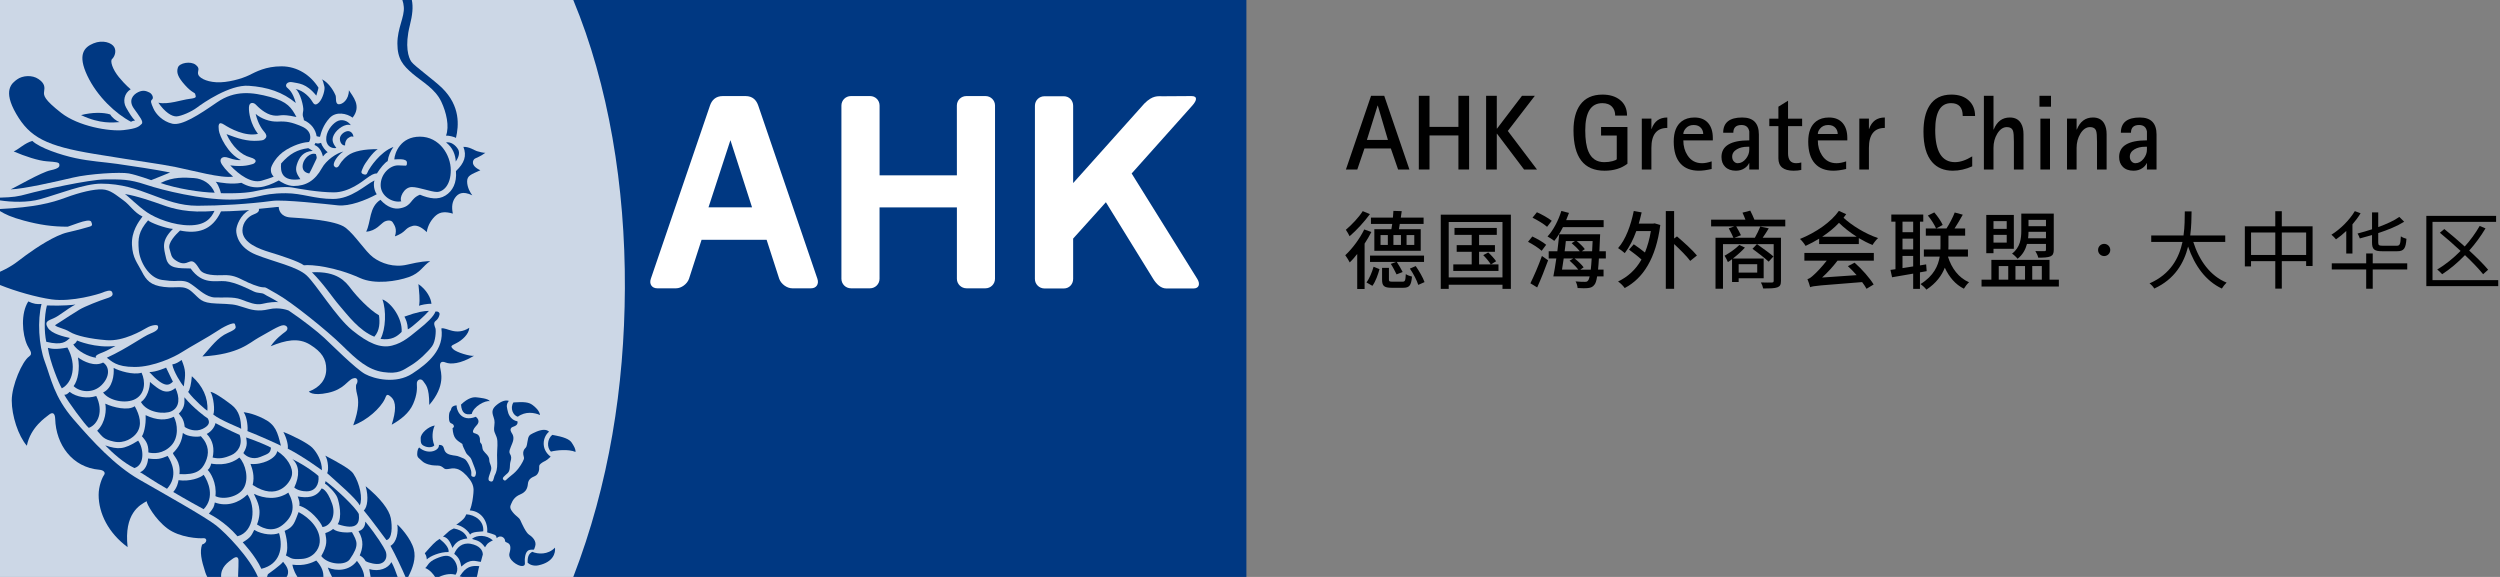 <?xml version="1.0" encoding="utf-8"?>
<!-- Generator: Adobe Illustrator 14.0.0, SVG Export Plug-In . SVG Version: 6.00 Build 43363)  -->
<!DOCTYPE svg PUBLIC "-//W3C//DTD SVG 1.1//EN" "http://www.w3.org/Graphics/SVG/1.1/DTD/svg11.dtd">
<svg version="1.1" id="Layer_1" xmlns="http://www.w3.org/2000/svg" xmlns:xlink="http://www.w3.org/1999/xlink" x="0px" y="0px"
	 width="368.504px" height="85.04px" viewBox="0 0 368.504 85.04" enable-background="new 0 0 368.504 85.04" xml:space="preserve">
<rect x="0" y="0" width="368.504" height="85.04" fill="#808080" stroke="none"/>
<g>
	<defs>
		<rect id="SVGID_1_" y="0" width="368.504" height="85.039"/>
	</defs>
	<clipPath id="SVGID_2_">
		<use xlink:href="#SVGID_1_"  overflow="visible"/>
	</clipPath>
	<path clip-path="url(#SVGID_2_)" fill="#CCD7E6" d="M85.044,0H0V85.04h85.044c5.369-13.811,7.56-28.557,7.605-42.622
		C92.701,27.127,90.207,12.46,85.044,0"/>
	<path clip-path="url(#SVGID_2_)" fill="#003882" d="M183.721,85.04H84.502c5.279-13.666,7.537-28.03,7.606-42.521
		C92.181,27.535,89.7,12.489,84.502,0h99.219V85.04z"/>
	<path clip-path="url(#SVGID_2_)" fill="#FFFFFF" d="M141.042,15.56c0-0.783,0.63-1.4,1.406-1.4h2.814
		c0.773,0,1.407,0.617,1.407,1.4l-0.006,25.536c0,0.767-0.628,1.401-1.407,1.401h-2.789c-0.779,0-1.419-0.634-1.419-1.394V30.569
		h-11.402v10.527c0,0.767-0.628,1.401-1.407,1.401h-2.807c-0.778,0-1.406-0.634-1.406-1.401V15.56c0-0.783,0.628-1.4,1.406-1.4
		h2.815c0.781,0,1.405,0.617,1.405,1.4v10.281h11.396L141.042,15.56"/>
	<path clip-path="url(#SVGID_2_)" fill="#FFFFFF" d="M175.75,15.56c0.697-0.783,0.801-1.407-0.148-1.4l-4.157,0.028
		c-0.779,0-1.521-0.173-2.761,1.069l-10.5,11.729V15.589c0-0.79-0.588-1.401-1.373-1.401h-2.857c-0.773,0-1.403,0.611-1.403,1.401
		l-0.004,25.531c0,0.765,0.634,1.4,1.407,1.4h2.868c0.78,0,1.362-0.635,1.362-1.4v-5.955l4.826-5.356l6.982,11.311
		c0.475,0.765,1.137,1.4,1.914,1.4h4.037c0.772,0,1.018-0.635,0.545-1.4l-9.681-15.548L175.75,15.56"/>
	<path clip-path="url(#SVGID_2_)" fill-rule="evenodd" clip-rule="evenodd" fill="#FFFFFF" d="M109.885,14.16
		c1.07,0,1.613,0.617,1.881,1.4l8.72,25.536c0.268,0.767-0.154,1.401-0.921,1.401h-2.79c-0.783,0-1.648-0.634-1.916-1.401
		L113,35.345h-9.587l-1.854,5.751c-0.263,0.767-1.133,1.401-1.899,1.401h-2.783c-0.79,0-1.213-0.634-0.945-1.401l8.721-25.536
		c0.263-0.783,0.83-1.4,1.893-1.4H109.885z M104.435,30.559h6.416l-3.186-9.899L104.435,30.559"/>
</g>
<g>
	<defs>
		<path id="SVGID_3_" d="M0,0V85.04h85.045c5.368-13.81,7.56-28.555,7.605-42.622C92.702,27.127,90.207,12.459,85.045,0H0z"/>
	</defs>
	<clipPath id="SVGID_4_">
		<use xlink:href="#SVGID_3_"  overflow="visible"/>
	</clipPath>
	<path clip-path="url(#SVGID_4_)" fill="#003882" d="M43.694,17.248c-0.731-1.361-1.282-2.255-3.889-2.959
		c-2.607-0.706-5.169-1.035-7.821,0.798c-2.655,1.833-5.17,3.478-6.588,3.148c-1.417-0.329-2.424-1.409-2.789-2.257
		c-0.368-0.844-0.459-1.08-0.184-1.315c0.274-0.234,0-0.845-0.411-1.034c-0.413-0.189-0.87-0.422-1.647-0.046
		c-0.778,0.376-1.464,1.222-0.641,2.395c0.824,1.177,1.51,1.975,1.143,2.304c-0.365,0.329-0.548,0.658-2.652,0.894
		c-2.105,0.234-6.68-0.565-9.196-2.538c-2.516-1.975-2.607-2.538-2.516-3.15c0.092-0.61,0.138-1.174-0.825-1.832
		c-0.959-0.659-2.376-0.516-3.154,0.048c-0.779,0.562-2.151,1.596-0.138,5.074c2.014,3.48,4.437,4.746,11.574,5.921
		c7.137,1.177,9.377,1.41,11.941,1.928c2.56,0.518,6.723,1.691,8.461,1.41c-0.869-0.705-1.692-1.692-1.83-2.161
		c-0.136-0.472,0.228-0.941,1.143-0.612c0.916,0.328,1.556,0.376,1.831,0.328c-1.967-0.939-3.158-3.617-3.248-4.369
		c-0.09-0.752-0.09-1.411,0.778-0.847c0.868,0.564,3.11,1.787,4.986,1.362c-1.097-1.456-1.372-3.147-1.325-3.946
		c0.045-0.799,0.685-0.705,1.005-0.376c0.32,0.328,1.371,1.41,2.563,1.597C41.454,17.2,41.131,16.684,43.694,17.248"/>
	<path clip-path="url(#SVGID_4_)" fill="#003882" d="M43.603,15.181c-0.502-1.741-1.006-1.975-1.326-2.304
		c-0.32-0.329,0.046-0.94,0.87-0.752c0.822,0.189,1.966,0.094,3.476,1.974c0.275-0.846,0.319-1.175,0.319-1.175
		c-1.144-1.833-3.11-3.148-5.443-3.148s-3.751,0.799-4.801,1.315c-1.054,0.517-3.204,1.128-4.806,1.034
		c-1.6-0.094-2.607-0.705-2.699-1.223c-0.09-0.516,0.368-0.797-0.365-1.362c-0.731-0.564-2.379-0.282-2.608,0.423
		c-0.227,0.705-0.046,1.363,1.053,2.585c1.098,1.223,1.464,1.034,1.51,1.362c0.045,0.331,0.366,0.518-0.824,0.659
		c-1.189,0.14-3.203,0.892-4.621,0.564c0.961,1.409,2.014,2.068,2.7,2.022c0.687-0.047,2.15-0.659,3.02-1.318
		c0.868-0.656,4.801-3.384,7.592-3.195C39.441,12.829,41.683,13.582,43.603,15.181"/>
	<path clip-path="url(#SVGID_4_)" fill="#003882" d="M19.907,17.765c-0.412,0.047-0.594,0.187-0.594,0.187
		c-2.241-1.174-4.988-3.711-6.45-6.813c-1.464-3.103-0.457-4.184,0.914-4.747c1.373-0.565,2.699-0.095,3.066,0.563
		c0.365,0.658,0,1.458-0.32,1.738c-0.32,0.283,0.045,1.506,1.006,2.679c0.961,1.176,1.737,1.787,1.737,1.787
		c-0.96,0.564-1.188,1.786-0.686,2.678C19.085,16.73,19.495,17.388,19.907,17.765"/>
	<path clip-path="url(#SVGID_4_)" fill="#003882" d="M17.62,18c-0.917,0.046-2.792,0.329-5.673-1.033
		c1.601-0.425,3.295-0.425,4.3-0.096C16.522,17.341,17.117,17.812,17.62,18"/>
	<path clip-path="url(#SVGID_4_)" fill="#003882" d="M25.076,25.424c-2.058-0.422-5.81-0.984-7.823-1.269
		c-2.011-0.28-3.933-0.375-6.128-0.845c-2.197-0.469-5.262-1.503-6.36-2.537c-1.143,0.329-1.92,1.174-2.743,1.552
		c1.646,0.704,3.617,1.366,4.893,1.455c1.328,0.095,1.786,0.141,1.831,0.422c0.045,0.284,0.091,0.611-1.281,0.895
		c-1.374,0.28-5.307,2.586-5.901,2.819c1.876-0.047,6.815-1.176,9.195-1.739c2.377-0.564,6.998-0.846,8.234-0.611
		c1.234,0.235,3.292,0.988,3.292,0.988C23.293,26.129,24.573,25.66,25.076,25.424"/>
	<path clip-path="url(#SVGID_4_)" fill="#003882" d="M43.558,13.113c1.235,0.234,2.15,1.315,2.423,1.785
		c0.277,0.47,0.505,0.752,1.054,0.189c0.548-0.567,0.914-1.928,0.776-2.351c-0.136-0.422-0.181-0.939-0.411-1.08
		c1.236,0.609,1.921,2.067,2.059,2.395c0.137,0.332-0.09,1.27,0.458,1.317c0.549,0.048,1.51-0.658,1.51-2.068
		c0.549,0.893,1.92,2.303,0.549,4.042c-0.825-0.612-2.426-0.986-3.385,0.046c-0.961,1.037-1.283,2.209-1.42,2.775
		c-0.273,0-0.502-0.095-0.502-0.095c-0.137-0.939-0.778-1.88-1.876-2.351c-0.034-0.576-0.287-0.447-0.092-1.41
		C44.804,15.802,44.244,13.536,43.558,13.113"/>
	<path clip-path="url(#SVGID_4_)" fill="#003882" d="M45.555,20.929c0.273-0.438,0.458-1.629-1.068-2.288
		c-1.524-0.657-2.317-0.781-3.507-0.72c-1.189,0.063-2.5-0.438-3.293-1.127c0.366,1.566,1.037,2.381,1.311,2.693
		c0.275,0.314,0.366,0.658,0.122,0.909c-0.244,0.251-0.301,0.291-1.038,0.346c-1.676,0.125-3.049-0.346-4.695-0.971
		c0.853,1.816,2.105,3.039,3.476,3.415c1.373,0.376,0.671,0.939,0.366,1.001c-0.304,0.064-1.25,0.471-3.294,0.188
		c1.312,1.41,3.141,2.695,4.637,2.256c1.494-0.437,1.768-0.595,1.768-0.595c-0.458-0.503-0.427-0.908-0.396-1.223
		c0.03-0.312,0.701-1.816,2.287-2.755C43.818,21.117,45.038,20.96,45.555,20.929"/>
	<path clip-path="url(#SVGID_4_)" fill="#003882" d="M46.104,22.245c-0.244-0.187-0.67-0.407-0.67-0.407
		c-1.618,0.22-2.685,0.783-3.996,2.255c-0.122,1.16,0.061,2.725,2.837,2.32c-0.368-0.596-0.853-1.129-0.518-2.162
		C44.091,23.217,44.671,22.307,46.104,22.245"/>
	<path clip-path="url(#SVGID_4_)" fill="#003882" d="M46.563,22.714c0.151,0.533,0.183,0.533-0.031,0.94
		c-0.215,0.408-0.641,1.411-0.946,1.912c-0.641-0.094-1.128-0.501-0.945-1.379C44.824,23.31,45.77,22.434,46.563,22.714"/>
	<path clip-path="url(#SVGID_4_)" fill="#003882" d="M46.501,21.054c0.305,0.188,0.609,0.063,0.822,0
		c0.184,0.596,0.641,1.129,0.976,1.38c-0.364,0.187-0.518,0.438-0.699,0.627c-0.215-0.878-0.61-1.443-1.251-1.693
		C46.47,21.212,46.501,21.054,46.501,21.054"/>
	<path clip-path="url(#SVGID_4_)" fill="#003882" d="M51.716,18.455c-0.457-0.689-1.373-0.972-2.105-0.533
		c-0.731,0.438-1.587,1.535-1.524,2.663c0.061,1.129,1.066,1.348,1.494,1.223c-0.609-0.783-0.733-1.285-0.305-2.037
		C49.703,19.019,50.892,18.141,51.716,18.455"/>
	<path clip-path="url(#SVGID_4_)" fill="#003882" d="M52.082,20.178c0.031-0.377-0.337-0.909-0.854-0.848
		c-0.517,0.064-1.129,0.565-1.129,1.129c0,0.566,0.365,1.033,0.764,0.971c-0.032-0.47,0.181-0.907,0.487-1.095
		C51.655,20.145,51.808,20.02,52.082,20.178"/>
	<path clip-path="url(#SVGID_4_)" fill="#003882" d="M58.12,23.498c0.062-0.971,0.916-3.354,3.781-3.354
		c2.867,0,4.545,2.697,4.545,4.953c0,2.254-1.158,3.196-2.043,3.196c-0.886,0-2.654-0.722-3.69-0.722
		c-1.221,0-1.891,1.692-1.556,2.101c-1.282,0.28-3.049-0.754-3.049-2.383c0-1.631,1.341-2.914,2.561-2.914
		c1.221,0,1.312,0.251,1.312-0.407S58.608,23.498,58.12,23.498"/>
	<path clip-path="url(#SVGID_4_)" fill="#003882" d="M57.997,21.649c-2.043,0.784-3.476,3.103-3.689,3.479
		c-0.213,0.375-0.174,0.785-0.794,0.532c-0.456-0.189-0.152-0.564,0.032-1.034c0.182-0.471,1.433-2.255,2.135-2.633
		c-1.953-0.031-3.569,0.283-4.422,0.941c-0.853,0.656-1.161,1.252-1.282,1.473c-0.122,0.219-0.457,0.468-0.732,0.062
		c-0.273-0.408,0.549-1.629,1.373-2.132c-1.007,0.22-2.519,1.261-3.172,2.447c-1.037,1.878-2.379,2.631-4.148,2.631
		c-0.976,0-1.951-0.626-2.195-0.816c-2.075,1.096-3.63,1.441-5.521,0.347c-1.402,0.28-3.142-0.032-3.782-0.157
		c0.52,0.593,0.764,1.691,0.764,1.691c3.079,0.063,4.39-0.126,5.731-0.44c1.343-0.313,3.723-0.595,4.73-0.407
		c1.006,0.189,3.963,0.723,6.189,0.723s4.208-1.632,4.818-2.07c0.611-0.438,1.008-0.721,1.526-0.721
		c0.487-0.781,1.159-1.598,1.586-1.815C57.235,22.998,57.571,22.246,57.997,21.649"/>
	<path clip-path="url(#SVGID_4_)" fill="#003882" d="M65.744,20.991c0.732-0.124,1.402,0.407,1.77,1.002
		c0.365,0.597-0.032,1.41-0.337,1.817C67.146,22.902,66.781,21.774,65.744,20.991"/>
	<path clip-path="url(#SVGID_4_)" fill="#003882" d="M68.306,21.649c0.884-0.031,1.586,0.502,1.983,0.627
		c0.395,0.126,0.946,0.251,1.25,0.251c-0.824,0.595-1.189,0.658-1.525,0.847c-0.335,0.187-0.732,1.033,0.792,1.722
		c-1.372,0.625-1.951,0.783-1.951,1.659c0,0.878,0.489,1.693,0.763,2.037c-1.434-0.689-2.1-0.256-2.532,0.345
		c-0.426,0.596-0.548,1.349-0.336,2.35c-1.067-0.312-1.83-0.281-2.471,0.252c-0.639,0.534-1.249,1.472-1.371,2.473
		c-1.007-0.97-1.668-1.027-2.104-0.907c-1.25,0.344-0.823,0.878-2.592,1.534c0.365-1.126-0.092-1.66-0.305-2.037
		c-0.214-0.374-0.763-0.374-1.251-0.125c-0.488,0.252-1.22,1.381-2.683,1.474c0.731-1.442,0.396-3.604,2.104-4.699
		c1.038,1.159,2.08,1.406,2.897,1.251c1.83-0.343,1.433-1.409,2.927-2.004c1.434,0.595,2.684,0.783,3.752,0.126
		c1.068-0.658,1.707-1.881,1.555-3.605C68.46,24.032,68.824,22.965,68.306,21.649"/>
	<path clip-path="url(#SVGID_4_)" fill="#003882" d="M31.617,31.081c-0.518,1.128-1.371,2.13-3.69,2.13
		c-2.316,0-4.908-1.002-6.25-1.911c-1.344-0.909-2.806-2.414-3.264-2.696c1.708,0.252,4.208,1.129,5.611,1.63
		C25.428,30.735,27.775,31.455,31.617,31.081"/>
	<path clip-path="url(#SVGID_4_)" fill="#003882" d="M38.16,30.784c2.059-0.188,2.562-0.284,2.927-0.284
		c0,0.378,0.229,1.458,1.739,1.553c1.51,0.093,6.633,0.377,8.097,1.503c1.463,1.128,2.881,3.478,4.072,4.372
		c1.188,0.892,3.064,1.551,5.031,1.08c1.967-0.47,2.927-0.516,3.385-0.516c-1.098,0.705-1.418,1.738-3.156,2.35
		c-1.739,0.611-4.986,1.14-7.181,0.14c-3.615-1.644-7.184-2.021-8.281-1.879c-0.732-0.565-3.477-1.458-5.032-1.927
		c-1.556-0.471-4.026-1.363-4.026-3.196c0-1.27,0.963-2.115,1.602-2.35C37.976,31.393,38.251,31.16,38.16,30.784"/>
	<path clip-path="url(#SVGID_4_)" fill="#003882" d="M45.981,40.135c1.83,1.833,2.975,3.665,4.117,4.981
		c1.145,1.317,2.837,3.619,5.078,4.514c0.825-0.895,0.825-2.162,0.688-3.151c-1.465-0.844-3.295-2.818-4.117-3.9
		C50.922,41.499,49.733,39.948,45.981,40.135"/>
	<path clip-path="url(#SVGID_4_)" fill="#003882" d="M56.366,44.13c1.372,0.518,2.973,2.867,2.836,4.794
		c-0.641,0.657-1.464,1.269-3.109,1.033C56.87,48.501,56.961,45.73,56.366,44.13"/>
	<path clip-path="url(#SVGID_4_)" fill="#003882" d="M61.673,41.875c1.234,0.845,1.875,2.113,1.921,2.912
		c-0.641-0.046-1.601,0.188-1.83,0.281C61.946,44.225,61.765,42.908,61.673,41.875"/>
	<path clip-path="url(#SVGID_4_)" fill="#003882" d="M63.229,45.823c-0.504,0.61-2.609,2.536-3.112,2.727
		c-0.046-0.988-0.273-1.411-0.503-1.88C61.536,45.964,62.542,45.823,63.229,45.823"/>
	<path clip-path="url(#SVGID_4_)" fill="#003882" d="M64.188,45.917c0.274-0.05,0.687,0.094,0.595,0.472
		c-0.092,0.375-0.228,0.656-0.595,0.937c-0.366,0.282-0.091,0.798,0,1.081c0.09,0.282,0.046,1.879-0.502,2.633
		c-0.55,0.752-1.922,2.114-3.112,2.819c-1.189,0.705-1.784,1.317-4.072,0.987c-2.287-0.328-3.934-1.832-6.083-3.948
		c-2.151-2.116-7.411-6.344-9.515-7.521c-2.105-1.175-1.556-0.984-2.196-1.032c-0.64-0.049-1.921-0.564-2.836-1.034
		c-0.916-0.471-1.692-0.799-2.882-0.752c-1.19,0.046-2.973,0.046-3.522-0.799c-0.549-0.846-0.915-1.456-1.556-1.176
		c-0.64,0.282-1.098,0.375-1.92-0.142c-0.825-0.515-0.733-0.893-1.008-1.785c-0.274-0.892,0.96-2.115,1.557-2.678
		c2.516,0.517,4.71,0.045,6.037-2.82c1.692,0,3.707-0.186,4.164-0.186c-1.282,0.655-1.923,2.299-1.923,3.006
		c0,0.705,0.366,2.539,2.928,3.57c2.562,1.035,6.039,1.74,7.457,3.056c1.418,1.316,4.345,6.158,6.725,8.083
		c2.378,1.927,4.163,2.678,5.854,2.255c1.694-0.422,2.746-1.457,3.936-2.396C62.908,47.608,63.959,46.621,64.188,45.917"/>
	<path clip-path="url(#SVGID_4_)" fill="#003882" d="M41.042,44.553c-1.098-0.705-1.646-0.893-2.058-1.175
		c-0.412-0.281-0.915-0.095-1.601-0.424c-0.685-0.327-2.655-1.352-4.163-1.503c-1.419-0.14-3.339,0.611-5.123-1.879
		c-1.74-0.047-3.249,0.093-3.614-1.505c-0.368-1.597-0.733-2.585,1.006-4.324c-1.145-0.093-3.386-0.94-3.661-1.268
		c-1.417,1.643-1.509,2.68-1.372,4.37c0.137,1.691,1.465,4.137,3.431,4.417c1.967,0.283,1.922,0.095,2.883,0.142
		c0.959,0.047,1.327,0.421,1.92,0.845c0.595,0.424,1.739,1.551,2.975,1.599c1.233,0.048,2.698-0.141,3.842,0.281
		c1.143,0.424,2.196,0.896,3.157,0.657C39.625,44.553,40.676,44.459,41.042,44.553"/>
	<path clip-path="url(#SVGID_4_)" fill="#003882" d="M67.311,59.755c-0.072,0.51,0.557,2.576,2.831,1.675
		c0.75,0.649,0.241,1.132-0.032,1.431c-0.274,0.302-0.589,0.84-0.245,0.968c0.347,0.128,0.653,0.155,0.815,0.595
		c0.162,0.44-0.058,0.652,0.207,0.915c0.267,0.263,0.132,0.713,0.347,1.064c0.213,0.352,0.888,0.795,0.882,1.36
		c-0.008,0.563,0.424,0.93,0.262,1.535c-0.162,0.607-0.597,1.403-0.226,1.6c0.371,0.194,0.538,0.072,0.648-0.444
		c0.109-0.518,0.249-0.481,0.401-1.126c0.149-0.638,0.068-1.328,0.067-2.263c-0.002-0.936,0.179-1.958-0.069-2.64
		c-0.249-0.678-0.453-0.772-0.338-1.626c0.113-0.855-0.026-1.003-0.186-1.559c-0.16-0.551-0.154-1.005,0.574-1.584
		c0.726-0.578,1.319-0.708,1.754-0.567c-0.497,0.627-0.246,1.079-0.124,1.646c0.121,0.564,0.626,1.246,1.395,1.367
		c0.121,0.563-0.381,0.706-0.717,0.838c-0.336,0.129-0.379,0.479-0.178,0.797c0.202,0.317,0.479,0.727,0.146,1.57
		c-0.329,0.843-0.568,1.245-0.354,1.595c0.215,0.353,0.237,0.646,0.077,1.141c-0.162,0.493,0.034,1.265-0.409,1.688
		c-0.441,0.423-0.933,0.712-0.617,0.997c0.319,0.284,0.297-0.009,1.166-0.665c0.87-0.657,1.329-1.386,1.658-2.001
		c0.328-0.618,0.16-0.607,0.091-1.036c-0.072-0.431,0.073-0.735,0.256-0.935c0.182-0.198,0.233-0.18,0.358-0.999
		c0.127-0.821,0.245-0.968,0.826-1.241c0.582-0.279,1.745-0.83,2.354-0.214c-0.894,0.698-1.293,2.532,0.236,3.678
		c-0.754,0.734-0.921,0.63-1.257,0.877c-0.337,0.244-0.468,0.355-0.433,0.683c0.034,0.326-0.08,1.07-0.634,1.301
		c-0.555,0.23-0.97,0.499-1.031,1.148c-0.059,0.658-0.285,1.205-1.138,1.558c-0.851,0.354-1.142,0.958-1.301,1.341
		c-0.16,0.382-0.33,0.615,0.215,1.287c0.543,0.67,0.902,0.72,1.116,1.185c0.211,0.461,0.804,1.828,1.301,2.137
		c0.497,0.311,1.119,0.958,0.878,1.699c-0.242,0.744-0.108,0.406-0.753,0.511c-0.644,0.107-0.731,0.918-0.776,1.379
		c-0.043,0.463,0.231,0.983-0.398,1.012c-0.63,0.026-2.129-0.945-1.859-1.888c0.522-1.826-0.671-1.409-0.652-1.826
		c0.018-0.418-0.653-0.979-1.239-0.394c-0.057-0.54-0.264-0.492-1.398-0.854c0.155-1.291-0.624-3.105-2.561-3.239
		c0.378-0.93,0.466-1.88,0.534-2.539c0.067-0.656,0.023-1.246-0.534-2.017c-0.558-0.771-1.292-1.404-1.893-1.564
		c-0.603-0.159-0.803-0.044-1.313,0.022c-0.513,0.066-0.491-0.045-0.803-0.271c-0.312-0.228-0.512-0.25-1.091-0.25
		c-0.579,0-1.514-0.225-1.937-0.657c-0.423-0.429-0.714-0.475-0.714-1.018c0-0.544,0.156-0.886,0.291-0.978
		c0.578,0.523,1.403,0.749,2.115,0.523c0.713-0.229,0.824-0.681,0.802-0.908c0.534,0,0.646,0.228,0.734,0.543
		c0.09,0.32,0.224,0.727,0.913,0.909c0.691,0.18,0.913,0.088,1.425,0.317c0.512,0.226,0.759,0.226,1.024,0.636
		c0.269,0.407,0.469,0.791,0.625,1.358c0.156,0.565-0.134,0.815,0.267,0.931c0.401,0.11,0.422-0.229,0.468-0.525
		c0.044-0.294-0.379-1.246-0.624-1.901c-0.245-0.656-0.645-0.681-0.869-1.155c-0.223-0.478-0.512-0.998-0.512-1.247
		c-0.868-0.589-1.336-0.771-1.448-2.334c0.335-0.16,0.201-0.478,0-0.613c-0.2-0.135-0.533-0.045-0.533-0.998
		c0-0.951,0.267-0.859,0.333-1.222C66.573,59.907,67,59.742,67.311,59.755"/>
	<path clip-path="url(#SVGID_4_)" fill="#003882" d="M64.081,62.718c-0.334,0.7-0.49,1.856-0.066,2.923
		c-0.112,0.228-0.735,0.407-1.359,0.159c-0.623-0.25-0.647-0.52-0.647-1.226C62.009,63.874,63.122,62.875,64.081,62.718"/>
	<path clip-path="url(#SVGID_4_)" fill="#003882" d="M72.208,59.138c-0.69-0.159-2.427,0.793-2.672,1.88
		c-0.913,0.204-1.493-0.112-1.581-1.383c1.045-0.997,1.804-1.133,2.316-1.064C70.783,58.638,71.941,58.73,72.208,59.138"/>
	<path clip-path="url(#SVGID_4_)" fill="#003882" d="M79.601,61.177c-0.823-0.363-2.137-0.59-3.272,0.249
		c-0.669-0.158-1.204-1.246-0.647-2.106c1.581-0.115,2.25-0.025,2.762,0.339C78.957,60.021,79.514,60.566,79.601,61.177"/>
	<path clip-path="url(#SVGID_4_)" fill="#003882" d="M84.834,66.616c-1.069-0.453-2.85-0.249-3.63-0.045
		c-0.622-0.612-0.557-1.837,0.2-2.472c1.694,0.295,2.538,0.635,2.873,1.158C84.611,65.777,84.856,66.185,84.834,66.616"/>
	<path clip-path="url(#SVGID_4_)" fill="#003882" d="M81.807,80.723c0.088,0.769-0.224,2.129-2.428,2.604
		c-0.735,0.159-1.336-0.114-1.603-0.385c-0.045-1.088,0.311-1.383,0.668-1.608C79.29,81.696,80.76,81.811,81.807,80.723"/>
	<path clip-path="url(#SVGID_4_)" fill="#003882" d="M68.735,75.811c1.217,0.061,2.64,0.937,2.494,2.507
		c-1.664,0.092-1.782,0.303-1.93,0.482c-0.506-0.905-1.573-1.42-2.048-1.45C68.645,76.382,68.527,76.17,68.735,75.811"/>
	<path clip-path="url(#SVGID_4_)" fill="#003882" d="M69.565,79.436c0.743-0.636,2.167-0.604,3.088,0.211
		c-0.949,0.454-0.921,0.695-1.157,1.026C70.724,79.586,70.16,79.676,69.565,79.436"/>
	<path clip-path="url(#SVGID_4_)" fill="#003882" d="M66.894,77.895c1.454,0.271,1.871,1.059,1.989,1.48
		c-1.694,0.151-1.989,1.179-2.198,1.389c-0.384-1.117-0.829-1.599-1.393-1.661C66.27,78.227,66.181,78.227,66.894,77.895"/>
	<path clip-path="url(#SVGID_4_)" fill="#003882" d="M71.169,81.732c-0.208,0.727-0.296,1.088-0.296,1.088
		c-0.773-0.061-1.485-0.573-2.881,0.694c-0.118-0.634-0.237-1.27-1.038-1.874c0.356-0.906,1.158-1.72,2.434-1.477
		C70.665,80.403,71.169,81.097,71.169,81.732"/>
	<path clip-path="url(#SVGID_4_)" fill="#003882" d="M64.785,79.436c0.624,0.482,1.456,1.271,1.336,1.935
		c-1.246-0.032-2.731,0.603-3.206,1.087c-0.059-0.667-0.238-0.726-0.298-0.908C63.628,80.403,64.132,79.83,64.785,79.436"/>
	<path clip-path="url(#SVGID_4_)" fill="#003882" d="M64.281,82.336c-1.217,0.515-1.247,1.148-1.604,1.392
		c0.715,0.275,1.191,0.909,1.456,1.311h0.58c1.088-0.514,1.997-0.474,2.418-0.313c0.565-0.697,0.179-1.874-0.416-2.417
		C66.122,81.762,65.498,81.823,64.281,82.336"/>
	<path clip-path="url(#SVGID_4_)" fill="#003882" d="M6.915,45.024c2.287,0.094,4.026-0.095,4.21-0.142
		c-1.327,0.704-2.334,1.646-3.204,2.021c-0.869,0.376-1.418,0.517-0.869,1.41c0.549,0.895,2.379,1.315,3.249,1.504
		c-0.595,0.563-1.144,1.127-3.477,0.563C6.503,48.97,6.503,46.623,6.915,45.024"/>
	<path clip-path="url(#SVGID_4_)" fill="#003882" d="M7.052,51.274c0.321,2.114,1.648,5.313,2.059,5.969
		c1.556-0.798,2.288-3.383,0.824-6.017C8.242,51.555,7.601,51.416,7.052,51.274"/>
	<path clip-path="url(#SVGID_4_)" fill="#003882" d="M11.353,50.192c0,0,2.699,1.176,5.672,0.801
		c-1.602,0.893-1.783,0.893-2.332,1.129c-0.549,0.234-0.688,0.423-0.505,0.608c-1.096-0.094-2.88-1.032-3.384-1.975
		C11.215,50.617,11.353,50.192,11.353,50.192"/>
	<path clip-path="url(#SVGID_4_)" fill="#003882" d="M11.49,52.684c0.823,0.61,2.471,1.408,3.706,0.753
		c0.959,0.608,1.051,2.066-0.229,3.335c-1.281,1.269-3.203,1.034-4.117,0.142C11.49,56.068,11.811,54.331,11.49,52.684"/>
	<path clip-path="url(#SVGID_4_)" fill="#003882" d="M16.751,54.235c0.777,0.423,2.881,1.082,4.116,0.704
		c0.595,1.271,0.548,3.057-0.87,3.855c-1.417,0.798-3.933,0.283-4.802-0.94C16.613,57.197,16.843,55.221,16.751,54.235"/>
	<path clip-path="url(#SVGID_4_)" fill="#003882" d="M9.477,58.184c0.458,0.894,3.065,4.464,3.615,4.887
		c1.372-0.518,2.195-2.445,1.097-4.699c-1.281,0.421-2.881,0.188-3.933-0.611C9.889,58.135,9.75,58.184,9.477,58.184"/>
	<path clip-path="url(#SVGID_4_)" fill="#003882" d="M15.515,59.499c1.188,0.564,3.386,1.082,4.347,0.377
		c0.73,1.314,1.125,2.728,0.319,3.899c-0.549,0.8-1.875,1.646-3.385,1.317c-1.51-0.329-1.647-0.656-2.471-1.601
		C15.607,62.271,15.698,60.298,15.515,59.499"/>
	<path clip-path="url(#SVGID_4_)" fill="#003882" d="M22.013,54.845c1.005,0,2.47-0.656,2.47-0.656
		c0.777,1.644,1.006,2.066,1.006,2.066C24.94,56.772,24.299,57.335,22.013,54.845"/>
	<path clip-path="url(#SVGID_4_)" fill="#003882" d="M22.102,56.303c1.235,1.032,2.334,2.066,3.751,0.895
		c0.642,1.313,0.692,2.831-0.594,3.428c-1.006,0.472-3.568,0.238-4.484-1.361C21.691,58.654,22.102,57.198,22.102,56.303"/>
	<path clip-path="url(#SVGID_4_)" fill="#003882" d="M21.463,61.191c1.646,0.799,3.065,0.799,4.162,0.233
		c0.548,1.035,0.777,3.057-0.411,4.279c-1.19,1.219-2.607,1.175-3.341,0.986c0.048-1.362-0.547-1.882-0.959-2.396
		C21.142,64.058,21.555,62.741,21.463,61.191"/>
	<path clip-path="url(#SVGID_4_)" fill="#003882" d="M20.365,64.951c0.822,1.128,1.006,3.571-0.549,4.042
		c-1.601-0.753-3.294-2.304-4.301-3.338C17.392,66.266,18.215,66.312,20.365,64.951"/>
	<path clip-path="url(#SVGID_4_)" fill="#003882" d="M27.18,58.559c1.281,1.552,3.156,2.961,3.432,3.103
		c0.319,0.516,0.319,1.034-0.732,1.549c-1.053,0.518-2.197,0.048-2.654-0.282c-0.136-1.361-0.732-1.689-0.869-1.973
		C27.455,59.968,27.134,58.935,27.18,58.559"/>
	<path clip-path="url(#SVGID_4_)" fill="#003882" d="M26.953,63.823c0.776,0.611,2.288,0.611,2.653,0.472
		c1.235,1.313,1.235,2.585,0.686,3.805c-0.55,1.222-1.373,1.926-3.843,1.786c0.229-1.927-0.869-2.631-0.96-3.103
		C26.449,65.844,26.814,64.951,26.953,63.823"/>
	<path clip-path="url(#SVGID_4_)" fill="#003882" d="M24.71,67.207c0.594,0.895,1.602,2.962-0.091,4.841
		c-1.785-0.986-3.659-2.303-3.981-2.444c0.688-0.235,1.145-1.126,1.189-2.02C23.247,67.77,23.705,67.629,24.71,67.207"/>
	<path clip-path="url(#SVGID_4_)" fill="#003882" d="M31.756,62.366c1.646,0.895,3.568,1.738,3.568,1.738
		c0.503,1.457-0.275,2.585-1.281,3.008c-1.007,0.423-1.738,0.566-2.699,0.328c0.273-1.266,0.091-2.489-0.87-3.476
		C31.298,63.542,31.71,62.74,31.756,62.366"/>
	<path clip-path="url(#SVGID_4_)" fill="#003882" d="M36.285,64.481c1.554,0.518,3.383,1.315,3.659,1.504
		c-0.091,0.848-0.412,0.893-1.556,1.361c-1.144,0.472-2.103-0.046-2.516-0.563C36.604,65.608,36.329,65.043,36.285,64.481"/>
	<path clip-path="url(#SVGID_4_)" fill="#003882" d="M35.278,67.441c0.915,0.939,1.464,3.148,0.639,4.514
		c-0.822,1.361-3.11,1.738-4.161,1.174c0.228-1.926-0.733-3.479-1.144-3.854c0.457-0.377,0.503-0.939,0.503-0.939
		C33.357,68.711,34.637,67.959,35.278,67.441"/>
	<path clip-path="url(#SVGID_4_)" fill="#003882" d="M30.017,69.98c0.686,0.985,1.692,3.336,0,5.075
		c-2.517-1.362-4.483-2.538-4.483-2.538c0.548-0.609,0.732-1.363,0.778-1.739C27.958,71.012,29.513,70.452,30.017,69.98"/>
	<path clip-path="url(#SVGID_4_)" fill="#003882" d="M31.664,74.068c1.784,0.656,3.567,0.048,4.804-1.176
		c1.234,1.647,1.095,5.5-1.465,6.156c-1.829-2.114-3.796-3.1-4.209-3.335C31.526,74.82,31.526,74.724,31.664,74.068"/>
	<path clip-path="url(#SVGID_4_)" fill="#003882" d="M36.925,68.381c1.692,0.188,3.796-0.799,3.933-1.881
		c1.464,0.895,2.425,2.491,2.15,3.619c-0.274,1.128-2.15,3.761-5.764,1.364C37.563,70.167,37.199,69.134,36.925,68.381"/>
	<path clip-path="url(#SVGID_4_)" fill="#003882" d="M37.427,72.8c1.557,0.702,3.386,0.938,5.078-0.188
		c0.961,1.787,0.917,3.336-0.822,4.747c-1.739,1.411-3.478,0.139-3.798-0.047C38.709,75.104,37.976,74.022,37.427,72.8"/>
	<path clip-path="url(#SVGID_4_)" fill="#003882" d="M43.1,67.677c2.012,0.985,3.568,2.208,3.842,2.49
		c0.138,1.222-0.457,2.256-1.738,2.256c-1.282,0-1.829-0.563-1.829-0.563C44.198,70.12,44.153,68.616,43.1,67.677"/>
	<path clip-path="url(#SVGID_4_)" fill="#003882" d="M43.878,73.175c0.183,0.471,0.365,0.985,0.229,1.362
		c1.601,0.469,3.156,2.351,3.43,3.15c1.235-0.145,2.012-1.74,1.419-3.433C48.164,72.001,47.4,72,47.4,72
		C46.622,73.41,45.159,73.41,43.878,73.175"/>
	<path clip-path="url(#SVGID_4_)" fill="#003882" d="M47.995,70.918c1.51,1.129,4.345,3.762,4.895,4.843
		c0.137,1.314-0.185,2.49-3.112,1.504c0.688-1.034,0.229-3.15-0.045-3.903c-0.275-0.752-1.51-1.926-1.829-2.066L47.995,70.918z"/>
	<path clip-path="url(#SVGID_4_)" fill="#003882" d="M53.85,76.888c1.738,2.113,2.745,3.807,2.975,4.322
		c0.229,0.518,0.273,1.6-0.825,1.882c-0.533,0.138-1.585-0.091-2.105-0.378c-0.273-0.472-0.562-0.678-0.868-0.845
		c0.411-0.988,0.686-2.115-0.183-3.573C53.713,78.063,53.85,77.264,53.85,76.888"/>
	<path clip-path="url(#SVGID_4_)" fill="#003882" d="M51.883,78.44c0.731,1.361,1.151,1.878-0.32,3.994
		c-0.685,0.987-3.247,0.8-4.208-0.471c0.961-1.646,0.777-2.35,0.593-3.383c0.459-0.141,0.961-0.425,1.143-0.612
		C49.778,78.534,51.243,78.534,51.883,78.44"/>
	<path clip-path="url(#SVGID_4_)" fill="#003882" d="M44.014,75.478c1.694,0.894,3.265,2.563,3.112,4.465
		c-0.091,1.128-1.052,2.349-2.653,2.444c-1.602,0.094-1.464-0.096-2.334-0.516c0.55-1.365-0.183-3.621-0.183-3.621
		C43.329,77.687,43.422,76.984,44.014,75.478"/>
	<path clip-path="url(#SVGID_4_)" fill="#003882" d="M37.473,78.11c1.283,0.753,2.836,0.799,3.659,0.471
		c0.641,2.161,0.138,4.604-2.608,5.263c-0.868-1.926-2.744-3.9-2.744-3.9C37.016,79.19,37.063,78.909,37.473,78.11"/>
	<path clip-path="url(#SVGID_4_)" fill="#003882" d="M25.396,53.718c0.184,1.08,1.328,2.866,1.694,3.242
		c0.273-1.833,0.32-2.348-0.321-3.901C26.312,53.389,25.945,53.623,25.396,53.718"/>
	<path clip-path="url(#SVGID_4_)" fill="#003882" d="M28.279,55.456c-0.091,1.083-0.275,2.022-0.55,2.307
		c0.915,1.22,2.608,2.677,2.837,2.77C30.703,58.652,29.881,56.867,28.279,55.456"/>
	<path clip-path="url(#SVGID_4_)" fill="#003882" d="M31.023,57.761c0.458,0.704,0.687,2.771,0.412,3.336
		c1.005,0.847,3.889,1.927,4.117,2.113c-0.045-1.361-0.228-2.631-1.464-3.569C32.853,58.699,31.526,57.807,31.023,57.761"/>
	<path clip-path="url(#SVGID_4_)" fill="#003882" d="M35.917,60.767c0.551,0.753,0.642,2.443,0.551,2.773
		c1.692,0.659,4.711,2.021,4.939,2.163c-0.502-2.021-0.777-3.103-2.563-3.996C37.062,60.814,35.917,60.767,35.917,60.767"/>
	<path clip-path="url(#SVGID_4_)" fill="#003882" d="M41.773,63.682c0.549,1.032,0.731,2.065,0.639,2.442
		c2.381,1.222,5.034,3.197,5.034,3.197c0.046-1.364-0.778-2.68-1.419-3.336C45.388,65.328,42.963,64.105,41.773,63.682"/>
	<path clip-path="url(#SVGID_4_)" fill="#003882" d="M52.066,69.792c1.005,1.491,1.419,3.759,0.961,4.699
		c-0.594-1.081-3.11-3.195-4.804-4.746c0.229-0.377,0.184-1.834-0.274-2.585C50.007,68.24,51.655,69.181,52.066,69.792"/>
	<path clip-path="url(#SVGID_4_)" fill="#003882" d="M53.896,71.671c0.458,1.551,0.274,3.103-0.273,3.571
		c0.914,1.08,3.339,4.37,3.339,4.37c0.869-0.186,0.869-2.02,0.641-3.243C57.374,75.149,56.046,73.41,53.896,71.671"/>
	<path clip-path="url(#SVGID_4_)" fill="#003882" d="M58.562,77.311c0.183,1.129-0.09,2.632-1.006,3.148
		c0.739,1.329,1.804,3.604,2.213,4.581h0.398c0.673-1.327,1.19-2.717,0.819-4.111C60.575,79.378,58.974,77.639,58.562,77.311"/>
	<path clip-path="url(#SVGID_4_)" fill="#003882" d="M23.666,26.979c2.394,0.821,5.881,1.383,7.981,1.424
		c-0.546-1.336-1.765-2.07-3.068-2.157C27.278,26.159,25.472,26.03,23.666,26.979"/>
</g>
<g>
	<defs>
		<rect id="SVGID_5_" y="0" width="368.504" height="85.039"/>
	</defs>
	<clipPath id="SVGID_6_">
		<use xlink:href="#SVGID_5_"  overflow="visible"/>
	</clipPath>
	<path clip-path="url(#SVGID_6_)" fill="#003882" d="M59.522,1.035c0.122,1.472-0.946,3.101-0.946,5.389
		c0,2.286,0.856,3.258,2.258,4.449c1.402,1.188,3.296,2.19,4.209,4.104c0.762,1.598,1.219,3.664,0.701,5.013
		c0.366-0.031,1.28,0.189,1.464,0.346c0.426-1.819,0.67-4.7-2.044-7.365c-1.17-1.148-4.055-3.228-4.514-3.853
		c-0.457-0.627-1.006-2.319-0.244-5.358c0.396-1.574,0.512-2.707,0.3-3.759h-1.396C59.417,0.291,59.488,0.617,59.522,1.035"/>
	<path clip-path="url(#SVGID_6_)" fill="#003882" d="M67.755,84.952c0.128,0.027,0.256,0.059,0.379,0.088h2.155
		c0.166-0.602,0.223-1.211,0.36-1.584C68.779,83.227,68.288,84.271,67.755,84.952"/>
	<path clip-path="url(#SVGID_6_)" fill="#003882" d="M57.693,82.856c-0.458,0.895-1.788,1.473-3.252,1.025
		c-0.012,0.15,0.111,0.604,0.187,1.159h3.982C58.364,84.329,57.995,83.336,57.693,82.856"/>
	<path clip-path="url(#SVGID_6_)" fill="#003882" d="M48.316,83.658c0,0,0.218,0.617,0.63,1.382h4.732
		c0.006-0.744-0.562-1.772-1.063-2.369C51.517,84.172,49.595,84.22,48.316,83.658"/>
	<path clip-path="url(#SVGID_6_)" fill="#003882" d="M43.1,83.234c0,0,0.092,0.797,0.732,1.784c0.005,0.009,0.013,0.014,0.018,0.022
		h3.801c0.011-0.024,0.023-0.044,0.023-0.068c0-0.565-0.137-1.363-1.052-2.35C45.981,82.951,44.839,83.465,43.1,83.234"/>
	<path clip-path="url(#SVGID_6_)" fill="#003882" d="M39.485,84.643c0,0-0.067,0.172-0.124,0.396h2.883
		c0.049-0.069,0.096-0.137,0.124-0.209c0.273-0.706-0.046-1.316-0.64-2.021C41.408,83.281,39.485,84.643,39.485,84.643"/>
	<path clip-path="url(#SVGID_6_)" fill="#003882" d="M31.862,77.452c-1.585-1.255-7.747-4.7-11.344-6.769
		c-3.6-2.067-6.832-5.576-9.699-8.896c-2.866-3.319-3.293-6.018-4.208-8.46c-0.915-2.443-1.1-6.142-0.488-8.522
		c-0.671,0.063-1.158,0-1.952-0.374c-1.128,1.752-0.915,4.793-0.152,6.453c0.312,0.679,0.915,1.22,0.275,1.661
		c-1.009,0.688-2.563,4.262-2.563,6.482c0,2.228,0.946,5.203,2.226,6.676c0.55-2.757,2.806-4.197,3.263-4.574
		c0.458-0.377,0.886-0.344,0.916,0.629c0.116,3.743,2.469,7.14,6.525,7.485c0.609,0.054,0.946,0.406,0.672,0.782
		c-0.275,0.378-0.794,1.63-0.794,2.915c0,2.756,1.464,5.64,4.27,7.707c-0.548-4.951,1.769-6.202,2.806-6.766
		c0,0.376,1.219,2.632,3.051,4.009c1.829,1.378,4.696,1.503,5.305,1.441c0.61-0.063,0.61,0.689-0.183,0.939
		c-0.366,1.067-0.122,2.257,0.489,4.135c0.069,0.217,0.166,0.429,0.281,0.634h2.033c-0.072-1.483,1.087-2.217,1.649-2.637
		c0.672-0.503,0.916-0.252,0.916,0.248c0,0.503,0,1.006-0.061,2.258c-0.002,0.04,0.012,0.087,0.017,0.131h2.904
		C36.786,82.143,33.3,78.589,31.862,77.452"/>
	<path clip-path="url(#SVGID_6_)" fill="#003882" d="M66.796,51.463c-0.457-0.472-0.32-0.472,0.502-0.895
		c0.826-0.422,1.831-1.316,1.878-2.254c-1.968,1.267-3.339-0.097-4.117,0.092c0.456,3.103-1.922,5.123-4.3,6.674
		c-2.38,1.551-5.583,0.8-6.956,0.047c-1.37-0.753-4.986-4.371-5.992-5.31c-1.005-0.941-3.292-2.726-5.26-4.041
		c0,0-1.326-0.565-2.927-0.19c-1.602,0.377-2.562,0.096-3.844-0.328c-1.28-0.424-1.555-0.424-3.888-0.518
		c-2.331-0.093-2.379-0.657-3.613-1.737c-1.235-1.082-2.15-0.472-4.118-0.707c-1.966-0.234-2.606-0.985-3.247-2.255
		c-0.64-1.267-1.373-1.974-1.464-3.948c-0.092-1.974,0.961-3.384,1.554-4.182c-1.235-0.564-1.829-1.692-2.835-2.397
		c-1.007-0.705-1.875-1.551-3.111-1.598c-1.235-0.047-3.247,0.423-5.399,1.221C7.573,29.915,5.088,30.557,0,30.808v0.305
		c0.749,0.459,1.647,0.903,3.547,1.41c2.286,0.611,4.146,0.895,6.433,0.892c0,0,0.779-0.281,1.602-0.563
		c0.823-0.284,1.738-0.516,1.875-0.142c0.137,0.378,0.229,0.565-0.274,0.705c-0.504,0.142-1.419,0.424-3.248,0.846
		c-1.829,0.424-4.529,2.209-6.083,3.338C2.65,38.469,2.014,39.145,0,40.058v1.951c2.291,0.931,5.43,1.816,7.601,2.122
		c3.019,0.423,7-0.799,7.457-0.985c0.457-0.189,1.28-0.518,1.465-0.096c0.181,0.422,0.09,0.658-0.825,0.939
		c-0.914,0.284-3.202,1.176-3.98,1.646c-0.777,0.47-2.012,1.268-3.612,2.303c0.365,0.377,1.28,0.422,2.195,0.986
		c0.914,0.563,2.973,1.033,5.444,1.223c2.47,0.186,5.169-1.412,5.899-1.832c0.734-0.423,1.602-0.518,1.649-0.238
		c0.045,0.283,0.09,0.613-1.098,1.082c-1.191,0.472-3.294,2.116-6.45,3.573c0.686,0.469,1.326,1.361,4.117,1.361
		s5.899-1.503,6.907-2.16c1.006-0.658,4.254-2.446,5.123-3.057c0.869-0.609,2.654-1.551,2.745-1.079
		c0.092,0.47,0.458,0.609-1.052,1.271c-1.51,0.657-2.47,2.066-3.751,3.475c5.444-0.328,6.908-2.02,8.28-2.771
		c1.371-0.753,3.065-1.834,3.66-1.834c0.594,0,0.823,0.563,0.319,0.938c-0.503,0.376-1.417,1.034-2.195,2.163
		c2.195-0.893,4.071-1.314,5.81-0.236c1.738,1.083,2.379,2.114,2.379,3.621c0,1.503-0.916,2.678-2.562,3.289
		c0,0,0.456,0.703,2.836,0.188c2.378-0.518,2.837-1.833,3.659-2.114c0.824-0.282,0.733,0.565,0.549,0.798
		c-0.183,0.234-0.092,0.941,0.092,1.646c0.183,0.705,0.321,1.972-0.595,4.463c2.013-0.705,4.027-2.537,4.666-3.901
		c0.214-0.456,0.23-0.937,0.961-0.232c0.732,0.705,0.686,2.02,0.045,4.042c1.327-0.752,2.562-1.694,3.157-3.056
		c0.596-1.361,0.596-2.305,0.548-2.962c-0.044-0.657,0.642-0.892,0.961-0.376c0.321,0.519,0.87,0.752,0.87,3.48
		c2.47-2.87,1.692-4.89,1.601-5.547c-0.092-0.659,0.138-0.988,0.823-0.704c0.686,0.28,2.149,0.234,4.163-0.99
		C69.313,52.542,67.254,51.933,66.796,51.463"/>
	<path clip-path="url(#SVGID_6_)" fill="#003882" d="M55.192,26.6c-1.342,0.659-3.385,2.727-6.101,2.727
		c-2.714,0-4.573-0.846-6.952-0.846c-4.025,0-4.117,0.938-8.294,0.938c-4.18,0-9.792-1.346-12.322-2.192
		c-2.531-0.846-3.659-0.782-6.008-0.782c-2.348,0-9.637,1.628-11.437,2.13C2.636,28.977,1.915,29.077,0,29.132v0.406
		c1.675,0.256,4.048,0.349,5.939-0.18c2.684-0.753,6.495-2.287,8.966-2.287c6.009,0,9.057,3.258,14.212,3.258
		c3.172,0,7.593-0.25,11.04-0.721c1.583-0.215,7.929,0.471,9.637,0.659c1.709,0.187,4.117-0.753,5.734-1.63
		C54.979,27.79,55.102,26.852,55.192,26.6"/>
	<path clip-path="url(#SVGID_6_)" d="M198.391,24.986l3.707-10.866h1.939l3.714,10.866h-1.67l-1.068-3.099h-3.891l-1.054,3.099
		H198.391z M203.059,15.565l-1.575,5.06h3.099l-1.492-5.06H203.059z"/>
	<polygon clip-path="url(#SVGID_6_)" points="209.136,24.986 209.136,14.12 210.711,14.12 210.711,18.703 214.973,18.703 
		214.973,14.12 216.549,14.12 216.549,24.986 214.973,24.986 214.973,19.965 210.711,19.965 210.711,24.986 	"/>
	<polygon clip-path="url(#SVGID_6_)" points="219.055,24.986 219.055,14.12 220.631,14.12 220.631,18.957 220.663,18.957 
		224.346,14.12 226.239,14.12 222.254,19.302 226.554,24.986 224.647,24.986 220.663,19.71 220.631,19.71 220.631,24.986 	"/>
	<path clip-path="url(#SVGID_6_)" d="M239.888,18.718v5.414c-0.892,0.687-2.016,1.031-3.369,1.031c-3.056,0-4.582-1.982-4.582-5.945
		c0-1.6,0.325-2.853,0.976-3.761c0.729-1.009,1.826-1.514,3.292-1.514c1.046,0,1.896,0.253,2.553,0.761
		c0.714,0.554,1.069,1.33,1.069,2.331h-1.746c0-0.519-0.144-0.939-0.43-1.263c-0.332-0.378-0.821-0.568-1.461-0.568
		c-1.682,0-2.522,1.339-2.522,4.014c0,1.353,0.156,2.392,0.469,3.115c0.44,1.046,1.217,1.569,2.333,1.569
		c0.44,0,0.854-0.051,1.236-0.154c0.337-0.092,0.538-0.184,0.606-0.277v-3.492h-2.314v-1.261H239.888z"/>
	<path clip-path="url(#SVGID_6_)" d="M242.003,24.986v-7.499h1.415v1.517h0.031c0.385-1.124,1.156-1.685,2.314-1.685v1.538
		c-1.563,0-2.346,0.982-2.346,2.944v3.185H242.003z"/>
	<path clip-path="url(#SVGID_6_)" d="M252.301,23.786v1.124c-0.728,0.168-1.354,0.253-1.876,0.253c-1.169,0-2.07-0.347-2.707-1.039
		c-0.671-0.732-1.008-1.817-1.008-3.253c0-1.394,0.391-2.389,1.169-2.984c0.502-0.379,1.131-0.568,1.886-0.568
		c0.886,0,1.565,0.28,2.037,0.839c0.445,0.53,0.67,1.254,0.67,2.174v0.362h-4.347c0,0.845,0.205,1.579,0.615,2.203
		c0.498,0.772,1.213,1.159,2.146,1.159C251.296,24.056,251.769,23.966,252.301,23.786 M248.125,19.749h2.932
		c0-0.318-0.096-0.598-0.284-0.839c-0.251-0.323-0.623-0.484-1.115-0.484c-0.518,0-0.922,0.179-1.21,0.538
		C248.234,19.226,248.125,19.487,248.125,19.749"/>
	<path clip-path="url(#SVGID_6_)" d="M257.846,24.986v-0.93h-0.038c-0.123,0.271-0.325,0.507-0.607,0.707
		c-0.375,0.267-0.815,0.4-1.323,0.4c-0.681,0-1.213-0.192-1.591-0.577c-0.36-0.359-0.539-0.841-0.539-1.446
		c0-1.634,1.367-2.453,4.099-2.453v-1.303c-0.113-0.638-0.497-0.958-1.152-0.958c-0.801,0-1.201,0.38-1.201,1.139H254
		c0-1.497,0.934-2.246,2.8-2.246c1.641,0,2.461,0.838,2.461,2.514v5.153H257.846z M257.846,21.633h-0.284
		c-0.605,0-1.117,0.123-1.538,0.369c-0.468,0.273-0.699,0.636-0.699,1.091c0,0.283,0.08,0.515,0.243,0.693
		c0.16,0.18,0.351,0.27,0.571,0.27c0.466,0,0.873-0.224,1.225-0.67c0.321-0.416,0.482-0.858,0.482-1.33V21.633z"/>
	<path clip-path="url(#SVGID_6_)" d="M265.514,23.948v1.1c-0.34,0.076-0.713,0.116-1.123,0.116c-1.503,0-2.253-0.611-2.253-1.831
		v-4.738h-1.339v-1.107h1.339v-1.761l1.422-0.884v2.645h2.077v1.107h-2.077v3.999c0,0.975,0.397,1.462,1.192,1.462
		C265.019,24.056,265.273,24.02,265.514,23.948"/>
	<path clip-path="url(#SVGID_6_)" d="M272.126,23.786v1.124c-0.728,0.168-1.354,0.253-1.876,0.253c-1.169,0-2.07-0.347-2.707-1.039
		c-0.671-0.732-1.008-1.817-1.008-3.253c0-1.394,0.391-2.389,1.169-2.984c0.502-0.379,1.131-0.568,1.886-0.568
		c0.886,0,1.565,0.28,2.037,0.839c0.445,0.53,0.67,1.254,0.67,2.174v0.362h-4.347c0,0.845,0.205,1.579,0.615,2.203
		c0.498,0.772,1.213,1.159,2.146,1.159C271.122,24.056,271.594,23.966,272.126,23.786 M267.951,19.749h2.932
		c0-0.318-0.096-0.598-0.283-0.839c-0.252-0.323-0.624-0.484-1.116-0.484c-0.518,0-0.922,0.179-1.21,0.538
		C268.059,19.226,267.951,19.487,267.951,19.749"/>
	<path clip-path="url(#SVGID_6_)" d="M274.066,24.986v-7.499h1.415v1.517h0.031c0.385-1.124,1.156-1.685,2.314-1.685v1.538
		c-1.563,0-2.346,0.982-2.346,2.944v3.185H274.066z"/>
	<path clip-path="url(#SVGID_6_)" d="M290.708,23.048v1.469c-0.96,0.431-1.91,0.646-2.854,0.646c-1.303,0-2.322-0.426-3.061-1.277
		c-0.847-0.974-1.269-2.461-1.269-4.461c0-1.62,0.288-2.893,0.87-3.821c0.69-1.108,1.772-1.661,3.244-1.661
		c1.091,0,1.95,0.294,2.576,0.884c0.609,0.564,0.915,1.32,0.915,2.269h-1.821c0-1.262-0.573-1.892-1.716-1.892
		c-1.559,0-2.338,1.323-2.338,3.968c0,3.154,0.972,4.73,2.913,4.73C288.935,23.902,289.78,23.618,290.708,23.048"/>
	<path clip-path="url(#SVGID_6_)" d="M292.429,24.986V14.12h1.415v4.974h0.031c0.476-1.183,1.269-1.775,2.376-1.775
		c0.769,0,1.323,0.294,1.66,0.885c0.236,0.414,0.355,0.943,0.355,1.583v5.199h-1.415v-4.091c0-0.825-0.044-1.358-0.131-1.6
		c-0.129-0.373-0.426-0.561-0.895-0.561c-0.557,0-1.034,0.325-1.429,0.976c-0.368,0.61-0.554,1.308-0.554,2.091v3.185H292.429z"/>
	<path clip-path="url(#SVGID_6_)" d="M300.62,14.12h1.7v1.607h-1.7V14.12z M300.758,17.488h1.415v7.499h-1.415V17.488z"/>
	<path clip-path="url(#SVGID_6_)" d="M304.681,24.986v-7.499h1.415v1.607h0.031c0.476-1.183,1.269-1.775,2.376-1.775
		c0.769,0,1.323,0.294,1.661,0.885c0.235,0.414,0.354,0.943,0.354,1.583v5.199h-1.415v-4.091c0-0.825-0.044-1.358-0.131-1.6
		c-0.129-0.373-0.426-0.561-0.894-0.561c-0.558,0-1.035,0.325-1.43,0.976c-0.368,0.61-0.554,1.308-0.554,2.091v3.185H304.681z"/>
	<path clip-path="url(#SVGID_6_)" d="M316.461,24.986v-0.93h-0.038c-0.123,0.271-0.325,0.507-0.607,0.707
		c-0.374,0.267-0.814,0.4-1.323,0.4c-0.68,0-1.213-0.192-1.591-0.577c-0.36-0.359-0.539-0.841-0.539-1.446
		c0-1.634,1.368-2.453,4.099-2.453v-1.303c-0.112-0.638-0.496-0.958-1.151-0.958c-0.801,0-1.201,0.38-1.201,1.139h-1.492
		c0-1.497,0.933-2.246,2.799-2.246c1.641,0,2.461,0.838,2.461,2.514v5.153H316.461z M316.461,21.633h-0.284
		c-0.604,0-1.116,0.123-1.538,0.369c-0.467,0.273-0.699,0.636-0.699,1.091c0,0.283,0.081,0.515,0.242,0.693
		c0.161,0.18,0.352,0.27,0.573,0.27c0.466,0,0.873-0.224,1.224-0.67c0.321-0.416,0.482-0.858,0.482-1.33V21.633z"/>
	<path clip-path="url(#SVGID_6_)" d="M202.143,34.196c-0.287,0.575-0.637,1.15-0.999,1.712v6.687h-1.088v-5.162
		c-0.361,0.475-0.736,0.9-1.1,1.25c-0.125-0.25-0.462-0.8-0.662-1.063c1.025-0.949,2.113-2.399,2.799-3.798L202.143,34.196z
		 M201.931,31.559c-0.8,1.1-1.986,2.4-2.999,3.262c-0.112-0.262-0.388-0.712-0.551-0.95c0.862-0.724,1.95-1.874,2.487-2.749
		L201.931,31.559z M201.418,41.632c0.45-0.587,0.825-1.537,1.05-2.312l0.875,0.35c-0.225,0.8-0.562,1.8-1.05,2.462L201.418,41.632z
		 M209.905,38.608h-4.013c0.313,0.475,0.675,1.112,0.862,1.487l-0.899,0.35c-0.188-0.4-0.536-1.075-0.85-1.55l0.8-0.287h-3.86
		v-0.937h7.96V38.608z M205.092,33.784c0.051-0.237,0.088-0.5,0.125-0.775h-3.137v-0.937h3.238c0.036-0.35,0.062-0.7,0.074-0.987
		l1.225,0.037l-0.138,0.95h3.361v0.937h-3.512c-0.037,0.288-0.087,0.538-0.125,0.775h3.212v3.186h-6.836v-3.186H205.092z
		 M204.569,34.646h-1.075v1.462h1.075V34.646z M206.73,41.519c0.375,0,0.438-0.137,0.487-1.112c0.212,0.15,0.625,0.3,0.912,0.363
		c-0.112,1.325-0.399,1.649-1.287,1.649h-1.712c-1.138,0-1.412-0.287-1.412-1.212v-1.724h1.012v1.712
		c0,0.287,0.089,0.324,0.525,0.324H206.73z M206.504,34.646h-1.111v1.462h1.111V34.646z M207.33,36.108h1.138v-1.462h-1.138V36.108z
		 M208.679,39.22c0.513,0.737,1.075,1.712,1.3,2.362l-0.925,0.412c-0.2-0.649-0.712-1.649-1.237-2.399L208.679,39.22z"/>
	<path clip-path="url(#SVGID_6_)" d="M222.705,31.647v10.935h-1.237V41.97h-7.924v0.612h-1.174V31.647H222.705z M221.467,32.721
		h-7.924v8.173h7.924V32.721z M220.879,38.97v0.962h-6.661V38.97h2.712v-1.85h-2.212v-0.986h2.212v-1.513h-2.535v-1.025h6.234v1.025
		h-2.61v1.513h2.337v0.986h-2.337v1.85h1.724c-0.225-0.387-0.7-0.95-1.112-1.362l0.737-0.4c0.425,0.387,0.925,0.95,1.162,1.3
		l-0.762,0.462H220.879z"/>
	<path clip-path="url(#SVGID_6_)" d="M227.244,36.97c-0.425-0.4-1.324-0.975-2.012-1.325l0.637-0.787
		c0.688,0.325,1.6,0.838,2.037,1.225L227.244,36.97z M225.582,41.757c0.487-0.988,1.2-2.6,1.7-4.024l0.912,0.637
		c-0.476,1.312-1.075,2.824-1.612,3.999L225.582,41.757z M228.043,33.434c-0.462-0.412-1.412-0.987-2.148-1.349l0.649-0.8
		c0.737,0.325,1.699,0.862,2.187,1.262L228.043,33.434z M230.38,33.484c-0.388,0.774-0.823,1.487-1.274,2.024
		c-0.225-0.187-0.737-0.5-1-0.65c0.838-0.9,1.6-2.337,2.038-3.762l1.125,0.288c-0.125,0.35-0.264,0.712-0.413,1.062h5.523v1.038
		H230.38z M235.68,38.095c-0.037,0.65-0.075,1.187-0.125,1.649h0.812v1h-0.95c-0.1,0.65-0.225,1.025-0.387,1.212
		c-0.25,0.35-0.538,0.451-0.925,0.5c-0.351,0.05-0.962,0.038-1.563,0c-0.024-0.275-0.125-0.699-0.3-0.974
		c0.6,0.062,1.137,0.062,1.375,0.062c0.225,0,0.337-0.025,0.462-0.187c0.088-0.1,0.175-0.301,0.237-0.613h-5.349
		c0.138-0.725,0.301-1.662,0.438-2.649h-1.125v-1.062h1.276c0.111-0.875,0.198-1.75,0.273-2.5h6.036c0,0-0.012,0.363-0.025,0.513
		c-0.024,0.737-0.063,1.399-0.087,1.987h0.949v1.062H235.68z M230.493,38.095c-0.087,0.587-0.162,1.149-0.25,1.649h2.4
		c-0.301-0.399-0.837-0.937-1.287-1.312l0.538-0.337H230.493z M230.806,35.534c-0.037,0.487-0.113,1-0.176,1.5h2.225
		c-0.287-0.375-0.774-0.85-1.188-1.188l0.477-0.312H230.806z M234.481,39.745c0.049-0.437,0.099-0.987,0.136-1.649h-2.524
		c0.5,0.387,1.063,0.925,1.339,1.312l-0.488,0.337H234.481z M232.417,35.534c0.45,0.362,0.95,0.85,1.188,1.187l-0.438,0.313h1.513
		c0.024-0.45,0.05-0.962,0.074-1.5H232.417z"/>
	<path clip-path="url(#SVGID_6_)" d="M243.906,32.922l0.824,0.25c-0.637,4.911-2.536,7.873-5.248,9.285
		c-0.187-0.288-0.663-0.762-0.976-0.963c1.438-0.687,2.6-1.736,3.45-3.236c-0.513-0.475-1.249-1.037-1.838-1.462l0.7-0.787
		c0.5,0.337,1.149,0.799,1.649,1.212c0.375-0.925,0.675-1.962,0.875-3.162h-2.149c-0.463,1.275-1.037,2.399-1.7,3.249
		c-0.212-0.2-0.712-0.562-0.987-0.737c1.125-1.275,1.875-3.325,2.313-5.474l1.162,0.212c-0.125,0.563-0.274,1.113-0.425,1.65h2.124
		L243.906,32.922z M247.192,34.846c0.976,0.837,2.3,2.025,2.938,2.812l-0.988,0.8c-0.5-0.675-1.487-1.662-2.375-2.487v6.598h-1.224
		V31.11h1.224v4.048L247.192,34.846z"/>
	<path clip-path="url(#SVGID_6_)" d="M263.154,33.371h-7.235c0.237,0.413,0.563,0.975,0.7,1.3l-0.963,0.375h3.012
		c0.288-0.5,0.612-1.175,0.8-1.65l1.25,0.263c-0.286,0.475-0.6,0.962-0.899,1.387h2.699v6.348c0,0.575-0.138,0.813-0.538,0.963
		c-0.399,0.15-1.049,0.162-2.086,0.162c-0.051-0.275-0.188-0.637-0.337-0.887c0.712,0.025,1.424,0.025,1.599,0.012
		c0.212,0,0.287-0.062,0.287-0.25v-5.411h-7.472v6.574h-1.102v-7.511h2.638c-0.15-0.375-0.463-0.975-0.688-1.387l0.824-0.288h-3.423
		v-0.987h5.061c-0.125-0.337-0.288-0.725-0.437-1.037l1.148-0.3c0.213,0.412,0.45,0.937,0.612,1.337h4.549V33.371z M256.281,41.02
		v0.55h-0.974v-3.362c-0.213,0.162-0.413,0.312-0.613,0.424c-0.075-0.187-0.338-0.724-0.487-0.937
		c0.737-0.424,1.611-1.012,2.174-1.587l0.825,0.388c-0.486,0.537-1.148,1.124-1.773,1.612h4.535v2.912H256.281z M256.281,40.182
		h2.736v-1.237h-2.736V40.182z M260.705,38.57c-0.523-0.487-1.6-1.325-2.387-1.899l0.662-0.688c0.763,0.55,1.875,1.337,2.425,1.813
		L260.705,38.57z"/>
	<path clip-path="url(#SVGID_6_)" d="M272.13,31.572c-0.112,0.175-0.25,0.349-0.387,0.525c1.174,1.099,3.162,2.349,5.085,2.999
		c-0.25,0.225-0.637,0.699-0.812,1.012c-0.688-0.275-1.375-0.625-2.024-1.012v0.875h-5.849v-0.788c-0.638,0.388-1.3,0.737-2,1.063
		c-0.162-0.3-0.563-0.8-0.824-1.025c2.387-0.963,4.587-2.5,5.735-4.137L272.13,31.572z M265.969,37.283h10.235v1.137h-5.35
		c-0.675,0.887-1.462,1.749-2.274,2.487l5.087-0.35c-0.413-0.475-0.862-0.937-1.287-1.325l0.988-0.512
		c1.099,0.962,2.249,2.287,2.811,3.212l-1.05,0.637c-0.162-0.287-0.375-0.637-0.649-0.987c-6.374,0.5-7.124,0.537-7.66,0.75
		c-0.076-0.263-0.25-0.863-0.4-1.187c0.287-0.063,0.574-0.288,0.949-0.638c0.326-0.275,1.138-1.112,1.899-2.087h-3.299V37.283z
		 M273.68,34.896c-1-0.638-1.925-1.375-2.611-2.05c-0.713,0.763-1.551,1.438-2.476,2.05H273.68z"/>
	<path clip-path="url(#SVGID_6_)" d="M283.005,40.145v2.437h-0.999v-2.249c-1.149,0.187-2.236,0.375-3.111,0.537l-0.238-1.087
		c0.225-0.025,0.475-0.063,0.738-0.1v-7.011h-0.613v-1.05h4.711v1.05h-0.487v6.448l0.913-0.15l0.074,1L283.005,40.145z
		 M280.431,34.222h1.575v-1.55h-1.575V34.222z M280.431,36.759h1.575v-1.575h-1.575V36.759z M280.431,39.52
		c0.5-0.074,1.037-0.162,1.575-0.249v-1.55h-1.575V39.52z M287.129,37.82c0.525,1.712,1.588,3.137,3.112,3.787
		c-0.262,0.212-0.599,0.662-0.762,0.949c-1.25-0.625-2.175-1.712-2.813-3.099c-0.437,1.125-1.25,2.275-2.712,3.237
		c-0.175-0.25-0.575-0.625-0.862-0.825c1.949-1.2,2.612-2.724,2.824-4.049h-2.337v-1.05h2.438c0.012-0.175,0.012-0.35,0.012-0.5
		v-1.537h-2.162v-1.062h1.513c-0.236-0.538-0.725-1.325-1.213-1.9l0.95-0.462c0.5,0.575,1.013,1.324,1.238,1.849l-0.951,0.513h1.513
		c0.438-0.663,0.938-1.637,1.212-2.35l1.188,0.325c-0.389,0.7-0.826,1.438-1.212,2.025h1.561v1.062h-2.462v1.562
		c0,0.15,0,0.313-0.013,0.475h2.887v1.05H287.129z"/>
	<path clip-path="url(#SVGID_6_)" d="M303.479,41.22v1.012h-11.397V41.22h1.45v-2.912h8.572v2.912H303.479z M293.844,37.32h-1.063
		v-5.636h4.062v4.986h-2.999V37.32z M293.844,33.734h1.949v-1.138h-1.949V33.734z M295.794,34.622h-1.949v1.137h1.949V34.622z
		 M294.619,41.22h1.399v-2h-1.399V41.22z M298.78,35.958c-0.212,0.8-0.624,1.599-1.387,2.187c-0.162-0.225-0.575-0.613-0.813-0.762
		c1.225-0.925,1.362-2.263,1.362-3.362v-2.537h4.786v5.324c0,0.55-0.125,0.825-0.5,0.987c-0.387,0.162-0.974,0.187-1.787,0.187
		c-0.062-0.3-0.262-0.712-0.425-0.974c0.601,0.024,1.162,0.012,1.325,0.012c0.175,0,0.237-0.05,0.237-0.212v-0.85H298.78z
		 M297.081,41.22h1.412v-2h-1.412V41.22z M301.58,35.121v-0.949h-2.573c0,0.3-0.026,0.625-0.063,0.949H301.58z M299.006,33.347
		h2.573V32.41h-2.573V33.347z M299.555,41.22h1.412v-2h-1.412V41.22z"/>
	<path clip-path="url(#SVGID_6_)" d="M310.157,35.946c0.499,0,0.899,0.4,0.899,0.899c0,0.5-0.4,0.9-0.899,0.9
		c-0.5,0-0.899-0.4-0.899-0.9C309.257,36.346,309.657,35.946,310.157,35.946"/>
	<path clip-path="url(#SVGID_6_)" d="M323.292,35.659c0.875,2.75,2.499,5.011,4.911,5.999c-0.224,0.212-0.537,0.599-0.7,0.875
		c-2.398-1.138-3.985-3.35-4.974-6.187c-0.6,2.4-1.949,4.799-4.986,6.187c-0.137-0.25-0.438-0.576-0.699-0.763
		c3.099-1.35,4.349-3.749,4.861-6.111h-4.611v-0.95h4.762c0.187-1.312,0.174-2.562,0.187-3.549h1c-0.013,1-0.024,2.237-0.2,3.549
		h5.161v0.95H323.292z"/>
	<path clip-path="url(#SVGID_6_)" d="M340.879,33.359v5.848h-0.95v-0.712h-3.587v4.049h-0.961v-4.049h-3.575v0.775h-0.912v-5.911
		h4.487v-2.225h0.961v2.225H340.879z M335.381,34.271h-3.574v3.312h3.574V34.271z M339.929,34.271h-3.587v3.312h3.587V34.271z"/>
	<path clip-path="url(#SVGID_6_)" d="M345.843,34.046c-0.487,0.462-1,0.888-1.512,1.237c-0.138-0.175-0.476-0.537-0.674-0.687
		c1.323-0.825,2.636-2.124,3.448-3.474l0.85,0.312c-0.337,0.563-0.75,1.112-1.2,1.637v4.299h-0.912V34.046z M354.83,39.72h-5.086
		v2.837h-0.964V39.72h-5.073v-0.9h5.073v-1.462h0.964v1.462h5.086V39.72z M349.642,34.646c-0.6,0.175-1.212,0.35-1.799,0.5
		c-0.062-0.212-0.213-0.525-0.338-0.725c0.7-0.188,1.425-0.387,2.137-0.625v-2.487h0.913v2.162c1.236-0.45,2.361-0.962,3.111-1.499
		l0.712,0.712c-1.011,0.637-2.386,1.2-3.823,1.674v1.388c0,0.4,0.112,0.475,0.699,0.475h2.025c0.463,0,0.55-0.213,0.611-1.388
		c0.213,0.163,0.575,0.3,0.825,0.363c-0.099,1.437-0.375,1.837-1.375,1.837h-2.187c-1.188,0-1.513-0.275-1.513-1.3V34.646z"/>
	<path clip-path="url(#SVGID_6_)" d="M368.242,41.294v0.887h-10.598v-10.36h10.285v0.888h-9.373v8.585H368.242z M366.017,40.419
		c-0.625-0.775-1.588-1.787-2.675-2.812c-1.05,1.087-2.199,2.062-3.361,2.812c-0.163-0.175-0.513-0.537-0.736-0.687
		c1.211-0.725,2.398-1.675,3.448-2.75c-1.013-0.937-2.074-1.874-3.05-2.674l0.65-0.55c0.95,0.763,2.012,1.675,3.012,2.575
		c0.85-0.937,1.6-1.975,2.199-3.025l0.863,0.35c-0.688,1.162-1.5,2.262-2.4,3.275c1.113,1.024,2.124,2.024,2.787,2.824
		L366.017,40.419z"/>
</g>
</svg>
